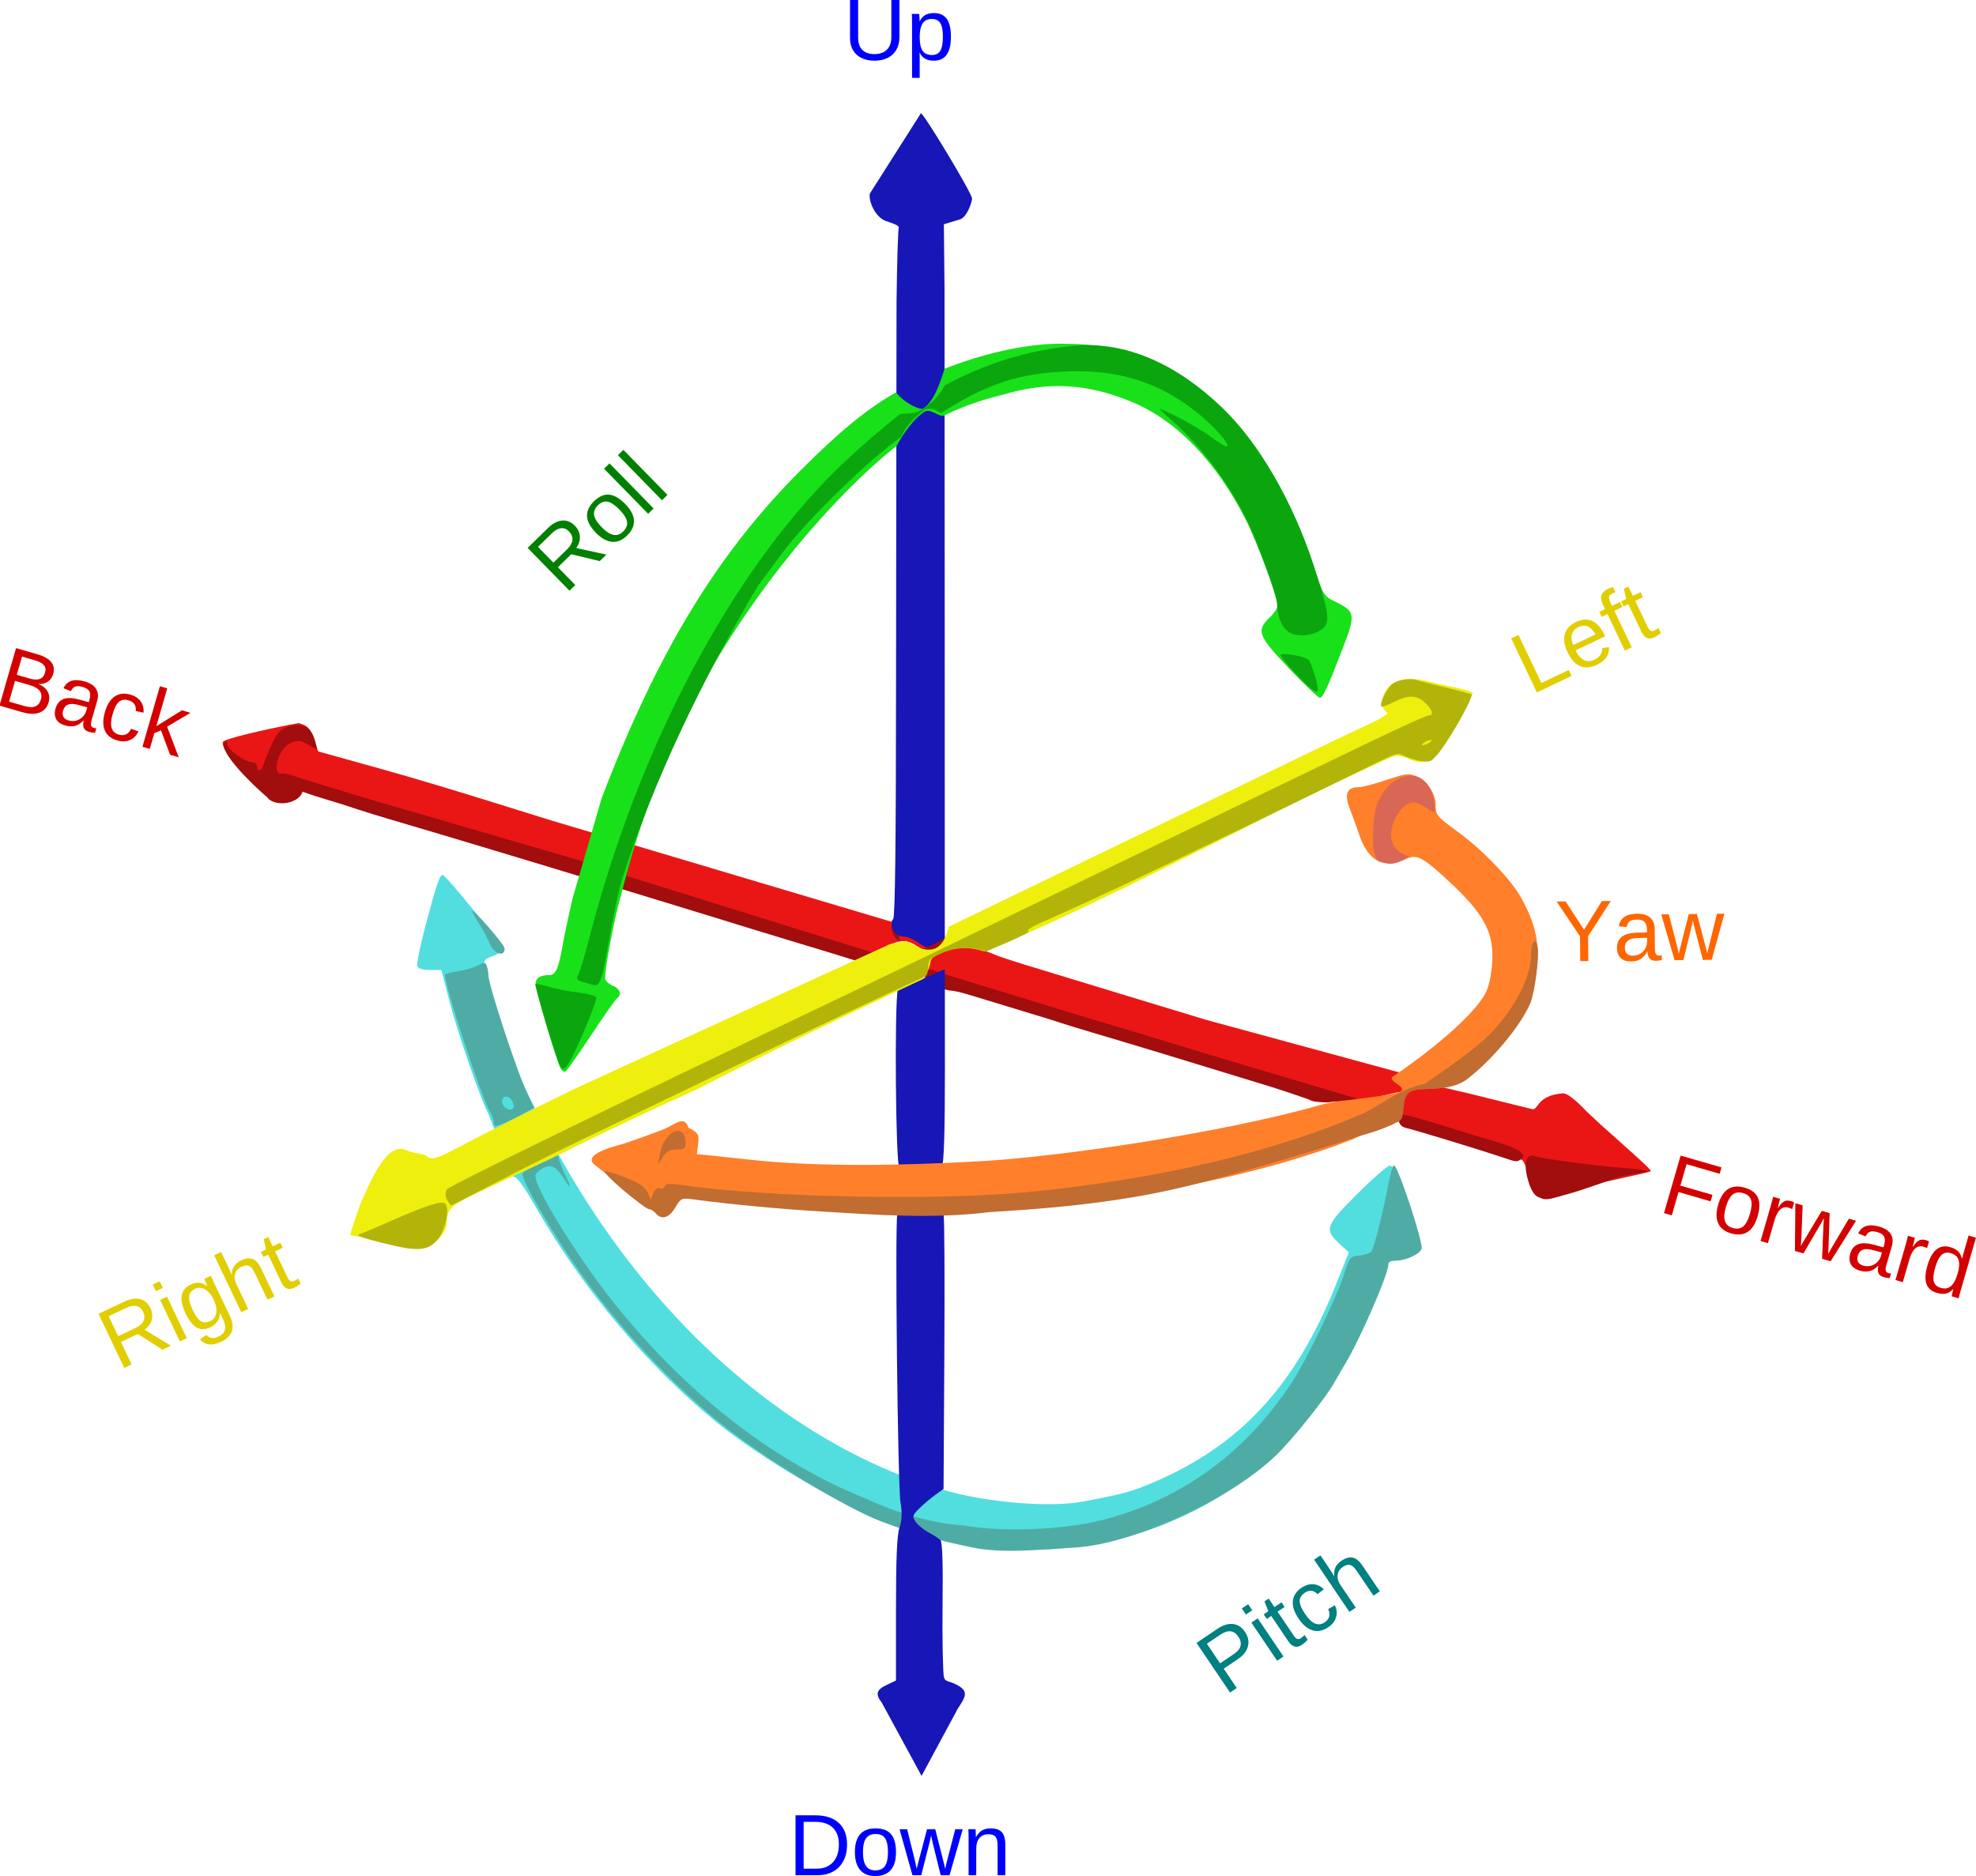 <svg xmlns:dc="http://purl.org/dc/elements/1.1/" xmlns:cc="http://creativecommons.org/ns#" xmlns:rdf="http://www.w3.org/1999/02/22-rdf-syntax-ns#" xmlns:svg="http://www.w3.org/2000/svg" xmlns="http://www.w3.org/2000/svg" width="726.834" height="690.212" viewBox="0 0 726.834 690.212" id="svg2"><defs id="defs4"></defs><g transform="translate(-9.561,-154.738)" id="layer2" style="stroke:none;display:inline"><g transform="translate(1329.523,846.528)" id="g4608" style="stroke:none"><g transform="translate(-2143.11,-170.498)" id="g4380" style="stroke:none"><path d="m 1146.481,37.076 c -13.278,-4.063 -43.683,-21.946 -60,-35.291 -25.16,-20.577 -49.113,-49.077 -65.938,-78.455 -4.944,-8.632 -7.242,-11.75 -8.664,-11.75 -3.075,-7.794 -6.15,-15.587 -9.225,-23.381 -2.875,-5.466 -11.229,-29.724 -14.248,-41.369 l -2.916,-11.25 -4.148,0 c -2.683,0 -4.343,-0.507 -4.699,-1.437 -0.303,-0.79 1.038,-7.428 2.98,-14.75 3.947,-14.882 5.267,-18.813 6.318,-18.813 1.186,0 22.04,25.776 22.04,27.242 0,0.746 -1.589,1.931 -3.531,2.633 -3.359,1.215 -3.502,1.456 -2.925,4.951 0.856,5.195 3.042,12.827 7.64,26.674 34.427,88.012 98.549,147.729 163.317,165.413 13.815,3.772 36.421,6.091 49.5,3.575 15.131,-2.911 17.418,-3.545 25.877,-7.177 31.687,-13.606 51.922,-35.631 66.719,-72.618 l 4.723,-11.808 -3.116,-2.846 c -6.08,-5.553 -5.674,-6.79 6.09,-18.54 5.781,-5.774 11.193,-10.498 12.026,-10.498 1.663,0 2.944,3.016 8.066,18.994 1.85,5.772 3.141,11.076 2.868,11.787 -0.729,1.9 -5.719,4.219 -9.079,4.219 -2.455,0 -3.022,0.486 -3.53,3.026 -1.175,5.875 -10.831,27.845 -16.248,36.97 -11.63,19.588 -23.906,32.968 -40.396,44.028 -28.232,18.936 -63.757,26.354 -96,20.046 -11.167,-3.191 -22.333,-6.383 -33.5,-9.574 z" id="path3927-5" style="fill:#52dedf;stroke:none;display:inline"></path><path d="m 1147.293,38.467 c -13.294,-5.046 -43.683,-23.461 -60,-36.806 -18.012,-14.731 -36.571,-34.754 -50.707,-54.705 -10.273,-14.5 -22.199,-35.034 -21.244,-36.579 0.381,-0.616 3.449,-2.424 6.818,-4.017 l 6.125,-2.897 0.603,2.253 c 0.331,1.239 1.346,3.69 2.254,5.447 2.225,4.302 2.095,5.53 -0.19,1.793 -2.979,-4.873 -4.812,-5.979 -7.716,-4.656 -1.374,0.626 -2.756,1.809 -3.071,2.629 -1.335,3.478 16.218,31.788 30.614,49.376 26.717,32.641 57.561,56.337 90.74,69.713 12.092,5.585 24.183,9.101 36.275,9.926 13.771,2.535 36.589,1.643 50.755,-1.984 29.128,-7.458 52.878,-24.749 69.993,-50.958 5.026,-7.697 15.929,-30.21 18.667,-38.547 2.395,-7.29 2.561,-7.508 5.948,-7.806 1.916,-0.168 3.903,-0.843 4.414,-1.5 0.999,-1.283 4.202,-13.966 6.3,-24.944 0.71,-3.712 1.62,-6.75 2.024,-6.75 1.465,0 10.941,28.728 10.153,30.781 -0.74,1.928 -5.737,4.219 -9.204,4.219 -2.149,0 -3.05,0.48 -3.05,1.626 0,3.517 -10.404,27.434 -15.823,36.374 -1.167,1.925 -2.859,4.85 -3.761,6.5 -3.159,5.78 -15.565,21.326 -21.712,27.207 -18.003,17.227 -53.385,32.528 -73.204,33.842 -14.932,0.99 -27.825,2.243 -38.5,0.037 -10.675,-2.206 -20.206,-4.527 -33.5,-9.574 z m -142.5,-146.814 c 0,-0.964 -0.598,-2.64 -1.33,-3.725 -2.756,-4.089 -16.622,-46.179 -16.664,-50.587 -0.003,-0.338 2.027,-0.893 4.511,-1.233 2.484,-0.341 5.816,-1.291 7.403,-2.111 2.58,-1.334 2.949,-1.327 3.483,0.065 0.329,0.856 0.598,2.369 0.598,3.361 0,3.708 11.01,37.05 14.579,44.151 l 2.321,4.618 -4.721,2.569 c -2.596,1.413 -5.949,3.036 -7.45,3.607 -2.329,0.886 -2.73,0.781 -2.73,-0.715 z m 6.816,-7.703 c -1.068,-2.345 -3.816,-2.408 -3.816,-0.088 0,1.799 2.071,3.503 3.562,2.931 1.006,-0.386 1.066,-1.06 0.254,-2.843 z m -8.176,-57.815 c -0.763,-1.826 -2.569,-5.192 -4.013,-7.48 -1.444,-2.288 -2.626,-4.406 -2.626,-4.707 0,-1.476 11.935,12.247 11.965,13.757 0.064,3.196 -3.811,2.054 -5.325,-1.57 z" id="path3919-2" style="fill:#4faca5;stroke:none;display:inline"></path></g><g transform="translate(-3017.322,-1943.036)" id="g4341" style="stroke:none"><path d="m 2263.228,1689.461 c -1.554,-0.625 -2.692,-2.555 -3.842,-6.508 -1.141,-3.926 -2.044,-5.462 -2.994,-5.097 -0.748,0.287 -3.97,-0.321 -7.158,-1.352 -10.21,-3.3 -31.706,-9.796 -34.547,-10.441 -2.735,-0.621 -2.75,-0.671 -2.75,-9.105 0,-7.569 0.198,-8.481 1.84,-8.481 3.13,0 18.241,3.779 24.211,5.149 l 22.959,5.684 c 2.33,0.5 1.474,-5.057 11.42,-5.833 1.272,0 4.181,2.126 7.182,5.25 6.308,6.566 25.727,22.744 25.034,23.437 -0.55,0.55 -37.593,8.358 -38.572,8.249 -0.316,-0.035 -1.567,-0.463 -2.782,-0.952 z m -226.023,-77.774 c 0.631,-1.213 0.707,-2.736 0.716,-5.392 0.013,-3.983 -0.395,-4.97 -2.735,-6.608 -5.006,-3.506 -7.303,-2.632 -15.712,1.608 -8.044,4.056 -2.284,1.135 -7.534,3.315 l -14.004,-4.513 c -4.639,-1.495 -14.575,-4.376 -22,-6.665 -7.425,-2.289 -17.775,-5.434 -23,-6.988 l -111,-33.619 c -4.583,-1.642 -10.975,-3.311 -14,-4.339 -3.025,-1.028 -7.949,-2.578 -10.942,-3.442 -5.355,-1.547 -8.286,-2.537 -8.286,-2.537 -1.885,5.519 -12.601,4.522 -12.893,1.97 -3.26,-4.801 -17.967,-16.783 -16.425,-20.36 1.195,-1.195 14.708,-4.381 27.869,-6.877 2.233,0.895 4.172,0.854 5.656,6.495 l 1.5,3.969 22.52,6.276 c 26.683,7.436 59.061,17.957 65.752,19.881 l 142.235,42.367 c 0.01,0.688 0.826,1.25 1.819,1.25 1.821,0 12.989,3.385 16.694,5.061 1.1,0.497 5.6,2.011 10,3.365 10.849,3.336 30.67,9.376 38,11.579 3.3,0.992 16.575,5.021 29.5,8.954 l 71.007,19.332 c -1.213,0.266 4.124,7.09 1.216,7.106 -1.65,0.01 -8.877,2.111 -12.636,2.583 -6.374,0.801 -19.03,2.096 -21.259,0.557 -1.005,-0.694 -7.227,-2.922 -13.827,-4.951 -33.965,-10.443 -50.588,-15.493 -66,-20.049 -4.95,-1.463 -10.125,-3.049 -11.5,-3.524 -2.139,-0.739 -11.057,-3.473 -34.365,-10.537 z" id="path3913-3" style="fill:#ea1615;stroke:none;display:inline"></path><path d="m 2263.189,1691.663 c -1.498,-0.603 -2.687,-2.54 -3.743,-6.093 -1.791,-6.031 -0.865,-10.353 2.764,-8.934 2.687,1.05 26.641,4.065 32.424,4.295 2.337,0.093 8.893,0.868 8.893,1.285 0,0.418 -7.005,1.074 -9.893,1.895 -2.888,0.821 -13.238,4.634 -18.112,6.028 -9.841,2.815 -9.295,2.748 -12.334,1.524 z m -14.304,-14.988 c -8.058,-2.697 -31.058,-9.691 -34.25,-10.415 -2.663,-0.604 -3.89,-3.763 -1.932,-4.973 0.45,-0.278 6.637,1.324 13.75,3.559 7.113,2.236 16.478,5.098 20.812,6.362 8.72,2.542 12.175,4.872 9.62,6.487 -1.824,1.154 -1.311,1.219 -8,-1.02 z m -67.532,-20.218 c -5.169,-1.449 -9.368,-3.171 -15.968,-5.2 -33.965,-10.443 -50.588,-15.493 -66,-20.049 -4.95,-1.463 -10.125,-3.049 -11.5,-3.524 -2.139,-0.739 -11.057,-3.473 -34.365,-10.537 -2.676,-0.811 -5.664,-1.474 -6.641,-1.474 -0.977,0 -3.56,-0.799 -5.74,-1.775 -3.517,-1.574 -3.867,-2.038 -3.103,-4.104 0.636,-1.72 1.318,-2.136 2.605,-1.589 1.654,0.703 5.263,1.838 20.244,6.365 3.575,1.081 14.825,4.527 25,7.659 10.175,3.132 19.85,6.051 21.5,6.487 1.65,0.436 8.85,2.609 16,4.829 7.15,2.22 24.7,7.515 39,11.768 14.3,4.252 34.555,10.18 34.825,10.394 0.622,0.492 -7.853,0.137 -10.721,0.985 -1.198,0.354 -2.746,-0.048 -5.136,-0.235 z m -169.519,-51.93 -13.95,-4.233 c -4.663,-1.415 -14.575,-4.376 -22,-6.665 -18.054,-5.539 -33.73,-10.419 -49.729,-15.297 l 1.511,-4.88 90.46,28.188 z m 25.05,-3.732 c 0,-0.483 1.361,-1.442 3.024,-2.131 1.663,-0.689 3.449,-1.981 3.97,-2.871 0.82,-1.403 0.949,-1.353 0.97,0.381 0.014,1.202 -1.202,2.698 -3.051,3.75 -3.399,1.934 -4.913,2.203 -4.913,0.871 z m -9.615,-3.887 c -1.502,-0.99 -2.669,-4.941 -1.646,-5.573 0.451,-0.279 1.302,1.033 1.891,2.916 0.589,1.883 1.026,3.416 0.971,3.408 -0.055,-0.01 -0.603,-0.346 -1.216,-0.75 z m -116.606,-23.268 c -4.638,-1.564 -56.282,-16.994 -68.779,-20.621 -4.675,-1.357 -10.975,-3.309 -14,-4.337 -3.025,-1.028 -7.949,-2.578 -10.942,-3.442 -5.355,-1.547 -8.554,-2.894 -8.554,-2.894 -0.777,4.665 -9.75,6.006 -12.625,2.328 -5.295,-4.498 -17.823,-16.559 -15.975,-20.305 0.793,-0.793 1.095,-0.637 1.095,0.569 0,1.917 6.605,6.736 9.232,6.736 0.972,0 1.768,0.675 1.768,1.5 0,2.315 1.791,1.773 2.48,-0.75 0.338,-1.238 1.766,-4.764 3.174,-7.838 1.987,-4.337 3.531,-5.216 6.027,-6.119 6.291,-1.623 8.586,1.067 9.864,5.966 0.99,3.797 0.692,2.504 -4.581,-0.221 -1.95,-1.008 -6.135,-0.039 -8.513,4.558 -1.823,3.524 -1.547,7.544 0.486,7.099 0.764,-0.167 2.553,0.126 3.976,0.653 1.423,0.526 5.738,1.885 9.588,3.019 3.85,1.134 13.489,4.186 21.5,6.519 l 76.027,22.135 c 9.681,-20.152 2.889,6.811 -1.248,5.446 z" id="path3905-9" style="fill:#a20d0e;stroke:none;display:inline"></path></g><path d="m -995.596,-65.322 c -2.408,-3.183 -2.082,-4.714 1.7,-6.518 l 3.5,-1.669 0,-26.189 c 0,-18.693 0.369,-27.298 1.288,-30.065 0.932,-2.805 1.034,-5.395 0.367,-9.376 -1.004,-5.992 -2.065,-102.085 -1.168,-105.75 0.514,-2.099 1.086,-2.25 8.513,-2.25 7.424,0 8,0.152 8.522,2.25 0.308,1.238 0.429,24.449 0.269,51.581 l -0.291,49.331 -3,2.145 c -1.65,1.18 -4.284,3.405 -5.854,4.946 -2.603,2.555 -2.729,2.99 -1.433,4.942 0.781,1.177 2.925,2.947 4.764,3.933 1.839,0.986 3.817,2.266 4.395,2.845 0.691,0.691 0.954,8.699 0.767,23.326 -0.157,12.25 0.115,25.566 0.495,27.081 0.462,1.839 1.892,1.359 4.484,2.681 4.732,2.414 3.655,4.379 0.63,8.898 l -13.331,24.766 z m 6.4,-197.016 c -1.304,-1.304 -1.784,-59.097 -0.552,-65.253 l 17.329,-7.612 0.023,36.865 c 0,22.622 -0.319,35.119 -1.2,36 -0.691,0.691 -4,1.2 -7.8,1.2 -3.8,0 -7.109,-0.509 -7.8,-1.2 z m -0.995,-318.181 c 0.178,-14.365 0.543,-26.738 0.81,-27.494 0.303,-0.86 -2.638,-1.751 -4.515,-2.38 -4.39,-1.471 -6.698,-7.818 -6.099,-10.201 l 18.771,-29.537 c 1.028,-0.01 18.828,29.471 18.828,31.399 0,1.022 -1.66,6.435 -4.191,7.569 l -6.191,1.876 0.249,24.825 0.068,140.081 0.017,97.815 -3.405,1.833 c -3.345,1.802 -3.456,1.797 -6.38,-0.285 -1.637,-1.165 -3.806,-2.126 -4.821,-2.134 -1.015,-0.008 -2.348,-0.346 -2.961,-0.75 -1.655,-1.09 -2.623,-4.969 -1.425,-5.71 0.708,-0.437 1.048,-27.924 1.065,-85.834 z" id="path3909-1" style="fill:#1617b6;stroke:none;display:inline"></path><g transform="translate(-1049.527,-1799.691)" id="g4384" style="stroke:none"><path d="m -11.102,1507.154 c -2.475,1.286 -8.55,4.127 -13.5,6.314 -4.95,2.187 -20.174,9.424 -33.831,16.082 -11.603,5.984 -25.611,12.083 -36.038,17.044 -10.477,4.991 -11.579,6.079 -11.617,11.468 -0.021,2.973 -4.627,8.285 -7.719,8.902 -1.537,0.307 -6.62,-0.332 -11.295,-1.42 -4.675,-1.088 -9.513,-2.191 -10.75,-2.451 -1.505,-0.317 -4.238,-0.083 -5.767,-0.976 0.775,-2.498 2.828,-9.224 4.655,-13.379 5.546,-12.607 10.215,-19.907 15.783,-17.79 3.737,1.914 6.917,0.863 8.115,2.784 1.238,0.3 1.982,0.947 6.893,-1.484 17.442,-9.062 28.64,-14.797 47.571,-23.983 l 115.501,-52.98 5.947,-1.213 5.889,2.908 c 4.049,0.93 7.757,0.268 9.807,-8.133 l 142.356,-68.789 c 9.268,-4.441 17.034,-7.62 19.062,-9.699 -1.989,-2.335 -2.494,-2.68 -2.178,-4.364 1.382,-7.366 7.534,-9.842 17,-7.409 1.989,0.511 6.316,1.484 9.616,2.161 3.3,0.677 6.407,1.588 6.904,2.024 -1.771,5.67 -10.088,18.188 -14.249,23.17 -1.39,1.664 -4.16,3.629 -9.312,1.134 -1.682,-0.87 -4.073,-1.327 -5.312,-1.016 -1.24,0.311 -16.829,7.578 -34.642,16.148 -46.379,23.305 -84.06,42.643 -115.989,55.748 -11.236,-3.456 -19.857,0.423 -20.047,4.34 -0.053,1.088 -1.972,5.468 -2.958,5.929 -26.95,12.619 -53.436,25.293 -79.895,38.929 z" id="path3921-1" style="fill:#eeef0d;fill-opacity:1;stroke:none;display:inline"></path><path d="m -126.655,1565.943 c -4.675,-1.103 -9.4,-2.366 -10.5,-2.807 -2,-0.801 -2,-0.801 0,-1.54 1.1,-0.406 5.825,-2.424 10.5,-4.484 13.134,-5.787 18.789,-7.6 19.982,-6.407 1.783,1.783 0.012,10.016 -2.859,13.29 -3.473,3.96 -6.928,4.353 -17.122,1.948 z m 20.309,-17.455 c -0.345,-0.9 -0.219,-2.26 0.281,-3.023 0.729,-1.112 53.407,-26.928 113.909,-55.822 26.611,-12.677 46.484,-22.216 63.704,-30.525 26.111,-12.599 46.127,-22.372 74.296,-35.974 24.2,-11.687 49.4,-23.848 56,-27.024 6.6,-3.176 20.957,-10.099 31.903,-15.385 10.947,-5.286 20.509,-9.61 21.25,-9.61 2.057,0 1.612,-1.826 -1.108,-4.545 -2.998,-2.998 -6.344,-3.108 -11.682,-0.385 -2.231,1.138 -4.265,1.862 -4.519,1.608 -0.927,-0.927 2.543,-7.547 4.505,-8.597 2.097,-1.122 4.845,-1.698 7.667,-1.325 6.218,1.865 14.573,3.487 21.079,5.507 -0.629,3.863 -10.003,19.362 -12.732,22.186 -2.061,2.061 -1.931,2.784 -5.418,2.407 -2.309,-0.249 -5.468,-1.42 -7.174,-2.139 -3.482,-1.467 0.72,-1.97 -62.272,28.295 -16.225,7.795 -32.425,15.541 -36,17.212 -3.575,1.671 -10.325,4.836 -15,7.033 -4.675,2.197 -13.9,6.369 -20.5,9.272 -11.424,5.505 7.4,-1.047 -19.548,10.296 -10.805,-3.678 -18.536,1.821 -19.973,2.478 -2.258,1.031 -0.475,5.849 -2.747,6.886 -8.733,3.987 -17.681,8.089 -27.732,12.839 -21.94,10.369 -54.231,25.83 -98.924,47.364 -25.808,12.435 -46.863,23.859 -47.335,23.859 -0.472,0 -1.586,-1.986 -1.931,-2.886 z m 361.691,-167.364 c 0.825,-0.533 1.05,-0.969 0.5,-0.969 -0.55,0 -1.675,0.436 -2.5,0.969 -0.825,0.533 -1.05,0.969 -0.5,0.969 0.55,0 1.675,-0.436 2.5,-0.969 z" id="path3915-2" style="fill:#b3b40a;stroke:none;display:inline"></path></g><g transform="translate(-2997.525,-1895.582)" id="g4567" style="stroke:none"><path d="m 2189.133,1600.354 c 7.734,-4.935 30.101,-21.414 35.078,-31.659 1.082,-2.227 2.009,-6.806 2.246,-11.094 0.579,-10.473 -2.86,-17.179 -14.424,-28.125 -10.914,-10.331 -13.338,-11.672 -17.347,-9.599 -1.623,0.839 -4.592,1.526 -6.599,1.526 -4.6,0 -8.283,-3.681 -10.592,-10.59 -0.903,-2.701 -2.458,-7.002 -3.456,-9.559 -2.081,-5.332 -1.039,-7.851 3.247,-7.851 1.322,0 5.95,-1.197 10.284,-2.66 7.077,-2.389 8.207,-2.524 11.092,-1.33 3.81,1.578 6.96,6.308 6.987,10.49 0.025,3.89 0.214,4.116 8.633,10.291 8.749,6.418 19.055,17.187 22.714,23.734 5.024,8.989 6.762,16.039 6.027,24.454 -0.361,4.136 -1.493,9.79 -2.515,12.562 -3.202,8.689 -14.196,22.171 -24.62,30.195 -7.53,4.96 -15.499,2.005 -19.937,4.419 -4.304,2.34 -4.287,7.941 -5.584,11.636 -3.968,1.734 -10.18,3.095 -15.152,5.734 -32.374,12.635 -76.322,21.696 -119.031,24.543 -8.825,0.588 -20.096,1.376 -25.046,1.75 l -9,0.681 c -6.565,0.015 -13.131,0.03 -19.696,0.045 -0.717,-0.239 -10.079,-0.927 -20.804,-1.53 -17.717,-0.995 -40.386,-3.112 -48.789,-4.555 -2.85,-0.49 -3.708,-0.091 -6.434,2.988 -1.73,1.954 -3.746,3.553 -4.481,3.553 -1.919,0 -8.731,-4.462 -16.663,-10.914 -3.776,-3.072 -7.714,-6.203 -8.75,-6.958 -5.806,-4.301 9.323,-7.554 10.866,-8.086 7.013,-2.398 13.959,-4.96 15.437,-5.694 3.637,-1.806 6.564,-4.438 7.967,-0.081 4.796,2.366 3.847,3.076 3.097,9.742 0.688,0.01 9.35,0.912 19.25,2.017 25.218,2.813 56.866,2.169 85.062,0.591 28.196,-1.577 88.294,-10.153 125.479,-20.832 5.534,-1.589 24.16,-2.919 28.498,-4.585 4.228,-1.624 -4.944,-4.135 -2.19,-5.802 z" id="path3923-6" style="fill:#ff7f2a;stroke:none;display:inline"></path><path d="m 1920.194,1628.669 c 1.471,-8.818 9.49,-12.388 9.545,-4.25 0.013,1.877 -0.526,2.25 -3.253,2.25 -2.462,0 -3.714,0.679 -5.072,2.75 l -1.804,2.75 z m 61.561,20.974 c -16.681,-0.981 -34.6,-2.644 -48.588,-4.51 -5.046,-0.673 -5.106,-0.649 -7.216,2.929 -2.267,3.842 -5.074,4.664 -7.196,2.107 -0.685,-0.825 -1.784,-1.5 -2.443,-1.5 -0.659,0 -4.928,-3.15 -9.486,-7 -4.558,-3.85 -7.568,-7 -6.689,-7 0.879,0 4.466,1.148 7.971,2.551 4.592,1.838 6.723,3.306 7.625,5.25 l 1.252,2.699 0.892,-2.354 c 0.546,-1.441 1.439,-2.144 2.303,-1.813 0.776,0.298 1.635,-0.043 1.909,-0.758 0.377,-0.982 1.801,-1.107 5.833,-0.512 31.367,4.63 94.685,5.906 128.334,2.586 47.674,-4.704 89.61,-14.553 122.499,-28.771 3.312,-1.431 10.766,-6.438 14.374,-8.097 3.295,-1.515 6.577,-2.625 8.545,-2.925 l 7.675,-5.332 c 4.683,-3.253 11.05,-8.086 14.073,-10.849 9.998,-9.138 17.334,-22.322 17.334,-31.152 0,-4.717 1.423,-6.835 2.311,-3.439 0.841,3.215 -0.867,17.009 -2.62,21.156 -3.575,8.461 -14.652,21.626 -23.921,28.429 -6.949,4.53 -16.945,2.107 -20.169,4.107 -3.906,2.424 -1.331,9.476 -4.279,10.925 -6.923,3.402 -9.235,3.815 -16.323,5.936 -12.392,4.243 -41.021,12.64 -57.756,16.939 -21.487,5.52 -44.237,8.643 -76.244,10.468 -20.748,2.63 -41.831,1.008 -60,-0.07 z" id="path4520" style="fill:#c16c31;fill-opacity:1;stroke:none;display:inline"></path></g><g transform="translate(-2050.437,-355.931)" id="g4376" style="stroke:none"><path d="m 936.629,57.14 c -1.53,-2.917 -9.168,-28.729 -9.168,-30.982 0,-2.159 1.761,-3.296 5.103,-3.296 2.328,0 3.373,-2.356 4.88,-11 0.623,-3.575 2.275,-11.352 3.67,-17.282 3.55,-12.239 7.1,-24.479 10.649,-36.718 20.471,-53.624 42.407,-89.802 73.122,-120.598 14.311,-14.348 25.007,-23.113 35.163,-28.741 3.594,4.402 8.95,6.433 9.886,5.963 4.299,-2.519 6.672,-10.676 8.001,-14.678 13.101,-5.206 28.76,-9.108 42.162,-9.225 12.695,-0.018 22.358,1.272 33.864,6.445 10.865,4.885 16.659,8.897 26.343,18.246 13.19,12.732 25.788,34.196 33.146,56.472 3.829,11.592 3.847,11.621 8.391,13.87 7.116,3.522 7.297,4.605 2.747,16.484 -5.613,14.655 -7.49,18.738 -8.627,18.767 -0.55,0.014 -5.612,-4.814 -11.25,-10.728 -11.509,-12.074 -12.248,-13.988 -7.25,-18.777 1.65,-1.581 2.999,-3.578 2.998,-4.437 0,-2.783 -7.623,-23.369 -11.499,-31.072 -10.968,-21.796 -25.68,-37.056 -42.351,-43.931 -16.409,-6.766 -30.751,-7.508 -47.647,-2.465 -8.092,1.979 -14.941,4.491 -21.104,7.515 -1.969,0.966 -4.98,-2.808 -7.344,-1.318 -5.484,3.455 -10.253,12.55 -10.253,12.55 -22.999,18.181 -52.522,52.757 -72.747,90.157 -12.783,26.254 -20.565,43.223 -28.705,75.548 -2.394,7.928 -6.297,28.92 -5.678,30.535 0.331,0.864 1.666,1.974 2.966,2.469 2.389,0.908 3.164,3.336 1.411,4.419 -0.524,0.324 -4.792,6.394 -9.483,13.49 -4.691,7.095 -8.965,13.169 -9.497,13.498 -0.532,0.329 -1.386,-0.203 -1.899,-1.181 z" id="path3911-2" style="fill:#18e119;stroke:none;display:inline"></path><path d="m 936.425,56.096 c -1.394,-2.655 -9.459,-29.456 -9.002,-29.913 0.209,-0.209 2.492,0.256 5.073,1.033 2.582,0.777 7.436,1.723 10.788,2.102 3.352,0.379 6.28,1.19 6.506,1.801 0.519,1.401 -8.954,23.413 -10.924,25.383 -1.282,1.282 -1.582,1.232 -2.442,-0.405 z m 9.017,-30.49 c -2.833,-0.818 -3.13,-1.2 -2.23,-2.881 0.57,-1.066 2.35,-7.013 3.954,-13.217 18.181,-70.288 51.672,-133.793 91.043,-172.634 4.757,-4.693 15.325,-14.137 23.386,-20.409 5.247,-0.603 4.809,0.568 9.826,-2.923 1.385,-0.818 5.307,-4.64 6.462,-7.551 14.925,-8.104 31.104,-13.174 48.326,-14.702 18.251,-1.446 36.654,6.369 53.868,22.875 13.446,12.893 25.959,34.492 33.641,58.065 5.487,16.84 6.079,20.659 3.553,22.944 -2.877,2.604 -8.264,3.511 -11.862,1.998 -3.04,-1.278 -5.176,-5.776 -5.197,-10.942 -0.013,-3.155 -7.354,-23.261 -11.505,-31.509 -4.481,-8.905 -10.172,-17.506 -16.433,-24.836 -4.368,-5.114 -6.936,-7.687 -13.565,-13.591 -2.758,-2.456 -2.394,-2.372 4.5,1.037 4.125,2.04 9.897,5.48 12.826,7.644 2.93,2.164 5.561,3.7 5.848,3.414 0.956,-0.956 -5.101,-7.73 -11.313,-12.653 -13.008,-10.309 -26.767,-15.006 -43.956,-15.006 -5.651,0 -13.342,0.646 -17.09,1.435 -13.534,2.295 -24.069,8.323 -32.894,13.96 -3.345,-1.813 -2.944,-1.653 -5.798,-1.466 -1.44,1.136 -6.674,4.919 -8.79,10.142 -11.559,8.162 -34.967,30.642 -44.307,43.429 -3.214,4.4 -7.038,9.575 -8.499,11.5 -20.67,34.775 -38.652,72.314 -49.842,107.654 -1.321,4.028 -3.319,13.406 -5.738,27.346 -1.609,9.272 -2.688,12.158 -4.448,11.895 -0.275,-0.041 -1.97,-0.499 -3.768,-1.018 z m 261.802,-113.419 c -3.455,-3.598 -6.022,-6.803 -5.705,-7.12 0.942,-0.942 9.429,0.658 10.413,1.962 0.974,1.29 3.257,8.697 3.257,10.567 0,2.241 -1.783,1.03 -7.966,-5.409 z" id="path3907-8" style="fill:#0ba60e;stroke:none;display:inline"></path></g><path d="m -792.143,-392.943 c -0.473,-21.271 -20.102,-14.392 -22.141,0.635 -2.214,16.313 1.665,17.527 1.665,17.527 1.639,-0.431 3.831,3.039 10.889,-1.956 -11.413,-3.358 -5.536,-16.499 -0.381,-19.335 3.474,-1.911 6.471,2.091 9.968,3.128 z" id="path4582" style="color:#000000;fill:#d86756;fill-opacity:1;fill-rule:nonzero;stroke:none;stroke-width:1;marker:none;visibility:visible;display:inline;overflow:visible;enable-background:accumulate"></path></g></g><g transform="translate(-9.561,-154.738)" id="layer3" style="display:inline"><g transform="matrix(0.715,-0.699,0.699,0.715,-108.249,132.99)" id="text3954" style="font-size:32px;font-style:normal;font-variant:normal;font-weight:normal;font-stretch:normal;text-align:start;line-height:125%;letter-spacing:0px;word-spacing:0px;writing-mode:lr-tb;text-anchor:start;fill:#008000;fill-opacity:1;stroke:none;font-family:Liberation Sans;-inkscape-font-specification:Liberation Sans"><path d="m 82.47,399.77 -5.719,-9.141 -6.859,0 0,9.141 -2.984,0 0,-22.016 10.359,0 c 2.479,2e-5 4.393,0.555 5.742,1.664 1.349,1.109 2.023,2.654 2.023,4.633 -2.1e-5,1.635 -0.477,3.01 -1.43,4.125 -0.953,1.115 -2.268,1.818 -3.945,2.109 l 6.25,9.484 z m -0.438,-15.688 c -1.8e-5,-1.281 -0.435,-2.258 -1.305,-2.93 -0.87,-0.672 -2.122,-1.008 -3.758,-1.008 l -7.078,0 0,8.125 7.203,0 c 1.573,1e-5 2.789,-0.367 3.648,-1.102 0.859,-0.734 1.289,-1.763 1.289,-3.086 z" id="path4653"></path><path d="m 103.86,391.301 c -1e-5,2.958 -0.651,5.161 -1.953,6.609 -1.302,1.448 -3.193,2.172 -5.672,2.172 -2.469,0 -4.333,-0.753 -5.594,-2.258 -1.26,-1.505 -1.891,-3.68 -1.891,-6.523 -2e-6,-5.833 2.526,-8.75 7.578,-8.75 2.583,2e-5 4.484,0.711 5.703,2.133 1.219,1.422 1.828,3.628 1.828,6.617 z m -2.953,0 c -1e-5,-2.333 -0.346,-4.029 -1.039,-5.086 -0.693,-1.057 -1.857,-1.586 -3.492,-1.586 -1.646,1e-5 -2.836,0.539 -3.57,1.617 -0.734,1.078 -1.102,2.763 -1.102,5.055 -5e-6,2.229 0.362,3.904 1.086,5.023 0.724,1.12 1.862,1.68 3.414,1.68 1.687,0 2.893,-0.542 3.617,-1.625 0.724,-1.083 1.086,-2.776 1.086,-5.078 z" id="path4655"></path><path d="m 107.376,399.77 0,-23.188 2.812,0 0,23.188 z" id="path4657"></path><path d="m 114.501,399.77 0,-23.188 2.812,0 0,23.188 z" id="path4659"></path></g><g transform="matrix(1,-0.01,0.01,1,0,0)" id="text3962" style="font-size:32px;font-style:normal;font-variant:normal;font-weight:normal;font-stretch:normal;text-align:start;line-height:125%;letter-spacing:0px;word-spacing:0px;writing-mode:lr-tb;text-anchor:start;fill:#ff6600;fill-opacity:1;stroke:none;font-family:Liberation Sans;-inkscape-font-specification:Liberation Sans"><path d="m 588.651,505.077 0,9.125 -2.969,0 0,-9.125 -8.469,-12.891 3.281,0 6.703,10.484 6.672,-10.484 3.281,0 z" id="path4662"></path><path d="m 604.354,514.514 c -1.698,0 -2.974,-0.448 -3.828,-1.344 -0.854,-0.896 -1.281,-2.125 -1.281,-3.688 0,-1.75 0.576,-3.094 1.727,-4.031 1.151,-0.937 3.008,-1.437 5.57,-1.5 l 3.797,-0.062 0,-0.922 c -1e-5,-1.375 -0.292,-2.359 -0.875,-2.953 -0.583,-0.594 -1.5,-0.891 -2.75,-0.891 -1.26,1e-5 -2.177,0.214 -2.75,0.641 -0.573,0.427 -0.917,1.109 -1.031,2.047 l -2.938,-0.266 c 0.479,-3.042 2.74,-4.562 6.781,-4.562 2.125,2e-5 3.724,0.487 4.797,1.461 1.073,0.974 1.609,2.383 1.609,4.227 l 0,7.281 c -1e-5,0.833 0.109,1.461 0.328,1.883 0.219,0.422 0.635,0.633 1.25,0.633 0.271,0 0.578,-0.036 0.922,-0.109 l 0,1.75 c -0.708,0.167 -1.432,0.25 -2.172,0.25 -1.042,0 -1.8,-0.273 -2.273,-0.82 -0.474,-0.547 -0.742,-1.404 -0.805,-2.57 l -0.094,0 c -0.719,1.292 -1.555,2.206 -2.508,2.742 -0.953,0.536 -2.112,0.805 -3.477,0.805 z m 0.641,-2.109 c 1.031,0 1.948,-0.234 2.75,-0.703 0.802,-0.469 1.435,-1.112 1.898,-1.93 0.464,-0.818 0.695,-1.659 0.695,-2.523 l 0,-1.391 -3.078,0.062 c -1.323,0.021 -2.326,0.156 -3.008,0.406 -0.682,0.25 -1.206,0.635 -1.57,1.156 -0.365,0.521 -0.547,1.203 -0.547,2.047 -1e-5,0.917 0.247,1.625 0.742,2.125 0.495,0.5 1.201,0.75 2.117,0.75 z" id="path4664"></path><path d="m 634.041,514.202 -3.266,0 -2.953,-11.953 -0.562,-2.641 c -0.094,0.469 -0.24,1.143 -0.438,2.023 -0.198,0.88 -1.26,5.07 -3.188,12.57 l -3.25,0 -4.734,-16.906 2.781,0 2.859,11.484 c 0.073,0.25 0.297,1.281 0.672,3.094 l 0.266,-1.156 3.531,-13.422 3.016,0 2.953,11.609 0.719,2.969 0.484,-2.172 3.203,-12.406 2.75,0 z" id="path4666"></path></g><g transform="matrix(0.961,0.278,-0.278,0.961,0,0)" id="text3966" style="font-size:32px;font-style:normal;font-variant:normal;font-weight:normal;font-stretch:normal;text-align:start;line-height:125%;letter-spacing:0px;word-spacing:0px;writing-mode:lr-tb;text-anchor:start;fill:#ff0000;fill-opacity:1;stroke:none;font-family:Liberation Sans;-inkscape-font-specification:Liberation Sans"><path d="m 766.846,384.892 0,8.188 12.281,0 0,2.469 -12.281,0 0,8.922 -2.984,0 0,-22.016 15.641,0 0,2.438 z" id="path4669" style="fill:#d40000"></path><path d="m 797.252,396.001 c -2e-5,2.958 -0.651,5.161 -1.953,6.609 -1.302,1.448 -3.193,2.172 -5.672,2.172 -2.469,0 -4.333,-0.753 -5.594,-2.258 -1.26,-1.505 -1.891,-3.68 -1.891,-6.523 0,-5.833 2.526,-8.75 7.578,-8.75 2.583,10e-6 4.484,0.711 5.703,2.133 1.219,1.422 1.828,3.628 1.828,6.617 z m -2.953,0 c -10e-6,-2.333 -0.346,-4.029 -1.039,-5.086 -0.693,-1.057 -1.857,-1.586 -3.492,-1.586 -1.646,2e-5 -2.836,0.539 -3.57,1.617 -0.734,1.078 -1.102,2.763 -1.102,5.055 -1e-5,2.229 0.362,3.904 1.086,5.023 0.724,1.12 1.862,1.68 3.414,1.68 1.687,0 2.893,-0.542 3.617,-1.625 0.724,-1.083 1.086,-2.776 1.086,-5.078 z" id="path4671" style="fill:#d40000"></path><path d="m 800.83,404.47 0,-12.969 c 0,-1.187 -0.031,-2.5 -0.094,-3.938 l 2.656,0 c 0.083,1.917 0.125,3.068 0.125,3.453 l 0.062,0 c 0.448,-1.448 0.964,-2.437 1.547,-2.969 0.583,-0.531 1.406,-0.797 2.469,-0.797 0.375,10e-6 0.755,0.052 1.141,0.156 l 0,2.578 c -0.375,-0.104 -0.875,-0.156 -1.5,-0.156 -1.167,2e-5 -2.057,0.503 -2.672,1.508 -0.615,1.005 -0.922,2.445 -0.922,4.32 l 0,8.812 z" id="path4673" style="fill:#d40000"></path><path d="m 827.643,404.47 -3.266,0 -2.953,-11.953 -0.562,-2.641 c -0.094,0.469 -0.24,1.143 -0.438,2.023 -0.198,0.88 -1.26,5.07 -3.188,12.57 l -3.25,0 -4.734,-16.906 2.781,0 2.859,11.484 c 0.073,0.25 0.297,1.281 0.672,3.094 l 0.266,-1.156 3.531,-13.422 3.016,0 2.953,11.609 0.719,2.969 0.484,-2.172 3.203,-12.406 2.75,0 z" id="path4675" style="fill:#d40000"></path><path d="m 838.893,404.782 c -1.698,0 -2.974,-0.448 -3.828,-1.344 -0.854,-0.896 -1.281,-2.125 -1.281,-3.688 -1e-5,-1.75 0.576,-3.094 1.727,-4.031 1.151,-0.937 3.008,-1.437 5.57,-1.5 l 3.797,-0.062 0,-0.922 c -2e-5,-1.375 -0.292,-2.359 -0.875,-2.953 -0.583,-0.594 -1.5,-0.891 -2.75,-0.891 -1.26,2e-5 -2.177,0.214 -2.75,0.641 -0.573,0.427 -0.917,1.109 -1.031,2.047 l -2.938,-0.266 c 0.479,-3.042 2.74,-4.562 6.781,-4.562 2.125,10e-6 3.724,0.487 4.797,1.461 1.073,0.974 1.609,2.383 1.609,4.227 l 0,7.281 c -2e-5,0.833 0.109,1.461 0.328,1.883 0.219,0.422 0.635,0.633 1.25,0.633 0.271,0 0.578,-0.036 0.922,-0.109 l 0,1.75 c -0.708,0.167 -1.432,0.25 -2.172,0.25 -1.042,0 -1.799,-0.273 -2.273,-0.82 -0.474,-0.547 -0.742,-1.404 -0.805,-2.57 l -0.094,0 c -0.719,1.292 -1.555,2.206 -2.508,2.742 -0.953,0.536 -2.112,0.805 -3.477,0.805 z m 0.641,-2.109 c 1.031,0 1.948,-0.234 2.75,-0.703 0.802,-0.469 1.435,-1.112 1.898,-1.93 0.464,-0.818 0.695,-1.659 0.695,-2.523 l 0,-1.391 -3.078,0.062 c -1.323,0.021 -2.326,0.156 -3.008,0.406 -0.682,0.25 -1.206,0.635 -1.57,1.156 -0.365,0.521 -0.547,1.203 -0.547,2.047 0,0.917 0.247,1.625 0.742,2.125 0.495,0.5 1.201,0.75 2.117,0.75 z" id="path4677" style="fill:#d40000"></path><path d="m 852.455,404.47 0,-12.969 c 0,-1.187 -0.031,-2.5 -0.094,-3.938 l 2.656,0 c 0.083,1.917 0.125,3.068 0.125,3.453 l 0.062,0 c 0.448,-1.448 0.964,-2.437 1.547,-2.969 0.583,-0.531 1.406,-0.797 2.469,-0.797 0.375,10e-6 0.755,0.052 1.141,0.156 l 0,2.578 c -0.375,-0.104 -0.875,-0.156 -1.5,-0.156 -1.167,2e-5 -2.057,0.503 -2.672,1.508 -0.615,1.005 -0.922,2.445 -0.922,4.32 l 0,8.812 z" id="path4679" style="fill:#d40000"></path><path d="m 873.752,401.751 c -0.521,1.083 -1.211,1.859 -2.07,2.328 -0.859,0.469 -1.924,0.703 -3.195,0.703 -2.135,0 -3.706,-0.719 -4.711,-2.156 -1.005,-1.438 -1.508,-3.615 -1.508,-6.531 0,-5.896 2.073,-8.844 6.219,-8.844 1.281,10e-6 2.349,0.234 3.203,0.703 0.854,0.469 1.542,1.214 2.062,2.234 l 0.031,0 -0.031,-1.891 0,-7.016 2.812,0 0,19.703 c -2e-5,1.76 0.031,2.922 0.094,3.484 l -2.688,0 c -0.031,-0.167 -0.065,-0.552 -0.102,-1.156 -0.036,-0.604 -0.055,-1.125 -0.055,-1.562 z m -8.531,-5.75 c -1e-5,2.365 0.312,4.057 0.938,5.078 0.625,1.021 1.641,1.531 3.047,1.531 1.594,0 2.75,-0.552 3.469,-1.656 0.719,-1.104 1.078,-2.818 1.078,-5.141 -2e-5,-2.24 -0.359,-3.88 -1.078,-4.922 -0.719,-1.042 -1.865,-1.562 -3.438,-1.562 -1.417,2e-5 -2.44,0.523 -3.07,1.57 -0.63,1.047 -0.945,2.747 -0.945,5.102 z" id="path4681" style="fill:#d40000"></path></g><g transform="matrix(0.961,0.277,-0.277,0.961,0,0)" id="text3970" style="font-size:32px;font-style:normal;font-variant:normal;font-weight:normal;font-stretch:normal;text-align:start;line-height:125%;letter-spacing:0px;word-spacing:0px;writing-mode:lr-tb;text-anchor:start;fill:#d40000;fill-opacity:1;stroke:none;font-family:Liberation Sans;-inkscape-font-specification:Liberation Sans"><path d="m 140.773,389.286 c -2e-5,1.958 -0.714,3.482 -2.141,4.57 -1.427,1.089 -3.411,1.633 -5.953,1.633 l -8.938,0 0,-22.016 8,0 c 5.167,3e-5 7.75,1.781 7.75,5.344 -2e-5,1.302 -0.365,2.396 -1.094,3.281 -0.729,0.885 -1.76,1.479 -3.094,1.781 1.75,0.208 3.099,0.794 4.047,1.758 0.948,0.964 1.422,2.18 1.422,3.648 z m -4.281,-10.109 c -1e-5,-1.187 -0.406,-2.036 -1.219,-2.547 -0.813,-0.51 -1.99,-0.766 -3.531,-0.766 l -5.016,0 0,6.969 5.016,0 c 1.594,1e-5 2.784,-0.299 3.57,-0.898 0.786,-0.599 1.18,-1.518 1.18,-2.758 z m 1.266,9.875 c -2e-5,-2.594 -1.823,-3.891 -5.469,-3.891 l -5.562,0 0,7.938 5.797,0 c 1.823,10e-6 3.151,-0.339 3.984,-1.016 0.833,-0.677 1.25,-1.688 1.25,-3.031 z" id="path4684"></path><path d="m 148.96,395.801 c -1.698,0 -2.974,-0.448 -3.828,-1.344 -0.854,-0.896 -1.281,-2.125 -1.281,-3.688 0,-1.75 0.576,-3.094 1.727,-4.031 1.151,-0.937 3.008,-1.437 5.57,-1.5 l 3.797,-0.062 0,-0.922 c -1e-5,-1.375 -0.292,-2.359 -0.875,-2.953 -0.583,-0.594 -1.5,-0.891 -2.75,-0.891 -1.26,2e-5 -2.177,0.214 -2.75,0.641 -0.573,0.427 -0.917,1.109 -1.031,2.047 l -2.938,-0.266 c 0.479,-3.042 2.74,-4.562 6.781,-4.562 2.125,2e-5 3.724,0.487 4.797,1.461 1.073,0.974 1.609,2.383 1.609,4.227 l 0,7.281 c -2e-5,0.833 0.109,1.461 0.328,1.883 0.219,0.422 0.635,0.633 1.25,0.633 0.271,10e-6 0.578,-0.036 0.922,-0.109 l 0,1.75 c -0.708,0.167 -1.432,0.25 -2.172,0.25 -1.042,0 -1.799,-0.273 -2.273,-0.82 -0.474,-0.547 -0.742,-1.404 -0.805,-2.57 l -0.094,0 c -0.719,1.292 -1.555,2.206 -2.508,2.742 -0.953,0.536 -2.112,0.805 -3.477,0.805 z m 0.641,-2.109 c 1.031,10e-6 1.948,-0.234 2.75,-0.703 0.802,-0.469 1.435,-1.112 1.898,-1.93 0.464,-0.818 0.695,-1.659 0.695,-2.523 l 0,-1.391 -3.078,0.062 c -1.323,0.021 -2.326,0.156 -3.008,0.406 -0.682,0.25 -1.206,0.635 -1.57,1.156 -0.365,0.521 -0.547,1.203 -0.547,2.047 0,0.917 0.247,1.625 0.742,2.125 0.495,0.5 1.201,0.75 2.117,0.75 z" id="path4686"></path><path d="m 164.601,386.958 c -1e-5,2.25 0.354,3.917 1.062,5 0.708,1.083 1.776,1.625 3.203,1.625 1,0 1.836,-0.271 2.508,-0.812 0.672,-0.542 1.086,-1.375 1.242,-2.5 l 2.844,0.188 c -0.219,1.625 -0.911,2.922 -2.078,3.891 -1.167,0.969 -2.646,1.453 -4.438,1.453 -2.365,0 -4.169,-0.747 -5.414,-2.242 -1.245,-1.495 -1.867,-3.674 -1.867,-6.539 0,-2.844 0.625,-5.013 1.875,-6.508 1.25,-1.495 3.042,-2.242 5.375,-2.242 1.729,2e-5 3.164,0.448 4.305,1.344 1.141,0.896 1.857,2.13 2.148,3.703 l -2.891,0.219 c -0.146,-0.937 -0.516,-1.682 -1.109,-2.234 -0.594,-0.552 -1.438,-0.828 -2.531,-0.828 -1.49,2e-5 -2.568,0.495 -3.234,1.484 -0.667,0.99 -1,2.656 -1,5 z" id="path4688"></path><path d="m 189.054,395.489 -5.719,-7.719 -2.062,1.703 0,6.016 -2.812,0 0,-23.188 2.812,0 0,14.484 7.422,-8.203 3.297,0 -6.859,7.266 7.219,9.641 z" id="path4690"></path></g><g id="text3974" style="font-size:32px;font-style:normal;font-variant:normal;font-weight:normal;font-stretch:normal;text-align:start;line-height:125%;letter-spacing:0px;word-spacing:0px;writing-mode:lr-tb;text-anchor:start;fill:#0000ff;fill-opacity:1;stroke:none;font-family:Liberation Sans;-inkscape-font-specification:Liberation Sans"><path d="m 321.134,833.403 c -2e-5,2.271 -0.443,4.258 -1.328,5.961 -0.885,1.703 -2.141,3.008 -3.766,3.914 -1.625,0.906 -3.5,1.359 -5.625,1.359 l -8.234,0 0,-22.016 7.281,0 c 3.729,2e-5 6.607,0.935 8.633,2.805 2.026,1.87 3.039,4.529 3.039,7.977 z m -3,0 c -2e-5,-2.729 -0.747,-4.81 -2.242,-6.242 -1.495,-1.432 -3.659,-2.148 -6.492,-2.148 l -4.234,0 0,17.234 4.906,0 c 1.615,0 3.034,-0.354 4.258,-1.062 1.224,-0.708 2.164,-1.729 2.82,-3.062 0.656,-1.333 0.984,-2.906 0.984,-4.719 z" id="path4693"></path><path d="m 339.134,836.169 c -2e-5,2.958 -0.651,5.161 -1.953,6.609 -1.302,1.448 -3.193,2.172 -5.672,2.172 -2.469,0 -4.333,-0.753 -5.594,-2.258 -1.26,-1.505 -1.891,-3.68 -1.891,-6.523 0,-5.833 2.526,-8.75 7.578,-8.75 2.583,2e-5 4.484,0.711 5.703,2.133 1.219,1.422 1.828,3.628 1.828,6.617 z m -2.953,0 c -10e-6,-2.333 -0.346,-4.029 -1.039,-5.086 -0.693,-1.057 -1.857,-1.586 -3.492,-1.586 -1.646,10e-6 -2.836,0.539 -3.57,1.617 -0.734,1.078 -1.102,2.763 -1.102,5.055 0,2.229 0.362,3.904 1.086,5.023 0.724,1.12 1.862,1.68 3.414,1.68 1.687,0 2.893,-0.542 3.617,-1.625 0.724,-1.083 1.086,-2.776 1.086,-5.078 z" id="path4695"></path><path d="m 358.838,844.638 -3.266,0 -2.953,-11.953 -0.562,-2.641 c -0.094,0.469 -0.24,1.143 -0.438,2.023 -0.198,0.88 -1.26,5.07 -3.188,12.57 l -3.25,0 -4.734,-16.906 2.781,0 2.859,11.484 c 0.073,0.25 0.297,1.281 0.672,3.094 l 0.266,-1.156 3.531,-13.422 3.016,0 2.953,11.609 0.719,2.969 0.484,-2.172 3.203,-12.406 2.75,0 z" id="path4697"></path><path d="m 376.509,844.638 0,-10.719 c -1e-5,-1.115 -0.109,-1.979 -0.328,-2.594 -0.219,-0.615 -0.568,-1.057 -1.047,-1.328 -0.479,-0.271 -1.182,-0.406 -2.109,-0.406 -1.354,10e-6 -2.422,0.464 -3.203,1.391 -0.781,0.927 -1.172,2.214 -1.172,3.859 l 0,9.797 -2.812,0 0,-13.297 c 0,-1.969 -0.031,-3.172 -0.094,-3.609 l 2.656,0 c 0.01,0.052 0.021,0.193 0.031,0.422 0.01,0.229 0.023,0.492 0.039,0.789 0.016,0.297 0.034,0.857 0.055,1.68 l 0.047,0 c 0.646,-1.167 1.393,-1.992 2.242,-2.477 0.849,-0.484 1.904,-0.727 3.164,-0.727 1.854,2e-5 3.211,0.461 4.07,1.383 0.859,0.922 1.289,2.445 1.289,4.57 l 0,11.266 z" id="path4699"></path></g><g id="text3978" style="font-size:32px;font-style:normal;font-variant:normal;font-weight:normal;font-stretch:normal;text-align:start;line-height:125%;letter-spacing:0px;word-spacing:0px;writing-mode:lr-tb;text-anchor:start;fill:#0000ff;fill-opacity:1;stroke:none;font-family:Liberation Sans;-inkscape-font-specification:Liberation Sans"><path d="m 331.181,177.066 c -1.802,0 -3.375,-0.328 -4.719,-0.984 -1.344,-0.656 -2.385,-1.609 -3.125,-2.859 -0.74,-1.25 -1.109,-2.74 -1.109,-4.469 l 0,-14.016 2.984,0 0,13.766 c 0,2.01 0.51,3.536 1.531,4.578 1.021,1.042 2.495,1.562 4.422,1.562 1.979,0 3.518,-0.539 4.617,-1.617 1.099,-1.078 1.648,-2.654 1.648,-4.727 l 0,-13.562 2.969,0 0,13.734 c -2e-5,1.781 -0.378,3.318 -1.133,4.609 -0.755,1.292 -1.823,2.279 -3.203,2.961 -1.38,0.682 -3.008,1.023 -4.883,1.023 z" id="path4702"></path><path d="m 359.337,168.222 c -10e-6,5.896 -2.073,8.844 -6.219,8.844 -2.604,0 -4.354,-0.979 -5.25,-2.938 l -0.078,0 c 0.042,0.083 0.062,0.969 0.062,2.656 l 0,6.609 -2.812,0 0,-20.094 c 0,-1.74 -0.031,-2.891 -0.094,-3.453 l 2.719,0 c 0.01,0.042 0.026,0.19 0.047,0.445 0.021,0.255 0.044,0.648 0.07,1.18 0.026,0.531 0.039,0.896 0.039,1.094 l 0.062,0 c 0.5,-1.042 1.161,-1.805 1.984,-2.289 0.823,-0.484 1.906,-0.727 3.25,-0.727 2.083,1e-5 3.641,0.698 4.672,2.094 1.031,1.396 1.547,3.589 1.547,6.578 z m -2.953,0.062 c -2e-5,-2.354 -0.318,-4.036 -0.953,-5.047 -0.635,-1.01 -1.646,-1.516 -3.031,-1.516 -1.115,2e-5 -1.987,0.234 -2.617,0.703 -0.63,0.469 -1.109,1.201 -1.438,2.195 -0.328,0.995 -0.492,2.289 -0.492,3.883 -1e-5,2.219 0.354,3.854 1.062,4.906 0.708,1.052 1.859,1.578 3.453,1.578 1.396,0 2.414,-0.513 3.055,-1.539 0.641,-1.026 0.961,-2.747 0.961,-5.164 z" id="path4704"></path></g><g transform="matrix(0.903,-0.43,0.43,0.903,0,0)" id="text3982" style="font-size:32px;font-style:normal;font-variant:normal;font-weight:normal;font-stretch:normal;text-align:start;line-height:125%;letter-spacing:0px;word-spacing:0px;writing-mode:lr-tb;text-anchor:start;fill:#e1ce00;fill-opacity:1;stroke:none;font-family:Liberation Sans;-inkscape-font-specification:Liberation Sans"><path d="m -217.388,617.756 -5.719,-9.141 -6.859,0 0,9.141 -2.984,0 0,-22.016 10.359,0 c 2.479,2e-5 4.393,0.555 5.742,1.664 1.349,1.109 2.023,2.654 2.023,4.633 -2e-5,1.635 -0.477,3.01 -1.43,4.125 -0.953,1.115 -2.268,1.818 -3.945,2.109 l 6.25,9.484 z m -0.438,-15.688 c -1e-5,-1.281 -0.435,-2.258 -1.305,-2.93 -0.87,-0.672 -2.122,-1.008 -3.758,-1.008 l -7.078,0 0,8.125 7.203,0 c 1.573,1e-5 2.789,-0.367 3.648,-1.102 0.859,-0.734 1.289,-1.763 1.289,-3.086 z" id="path4707" style="color:#000000;fill:#e1ce00;fill-rule:nonzero;stroke-width:9;marker:none;visibility:visible;display:inline;overflow:visible;enable-background:accumulate"></path><path d="m -210.31,597.256 0,-2.688 2.812,0 0,2.688 z m 0,20.5 0,-16.906 2.812,0 0,16.906 z" id="path4709" style="color:#000000;fill:#e1ce00;fill-rule:nonzero;stroke-width:9;marker:none;visibility:visible;display:inline;overflow:visible;enable-background:accumulate"></path><path d="m -196.763,624.397 c -1.844,-1e-5 -3.312,-0.362 -4.406,-1.086 -1.094,-0.724 -1.797,-1.753 -2.109,-3.086 l 2.828,-0.406 c 0.188,0.781 0.602,1.383 1.242,1.805 0.641,0.422 1.482,0.633 2.523,0.633 2.802,0 4.203,-1.641 4.203,-4.922 l 0,-2.719 -0.031,0 c -0.531,1.083 -1.26,1.898 -2.188,2.445 -0.927,0.547 -2.01,0.82 -3.25,0.82 -2.073,0 -3.596,-0.688 -4.57,-2.062 -0.974,-1.375 -1.461,-3.536 -1.461,-6.484 0,-2.99 0.523,-5.195 1.57,-6.617 1.047,-1.422 2.638,-2.133 4.773,-2.133 1.198,10e-6 2.237,0.273 3.117,0.82 0.88,0.547 1.56,1.326 2.039,2.336 l 0.031,0 c -1e-5,-0.312 0.021,-0.854 0.062,-1.625 0.042,-0.771 0.083,-1.193 0.125,-1.266 l 2.672,0 c -0.062,0.563 -0.094,1.729 -0.094,3.5 l 0,12.922 c -2e-5,4.75 -2.359,7.125 -7.078,7.125 z m 4.281,-15.094 c -1e-5,-1.375 -0.188,-2.56 -0.562,-3.555 -0.375,-0.995 -0.904,-1.755 -1.586,-2.281 -0.682,-0.526 -1.456,-0.789 -2.32,-0.789 -1.438,10e-6 -2.484,0.521 -3.141,1.562 -0.656,1.042 -0.984,2.729 -0.984,5.062 0,2.312 0.307,3.974 0.922,4.984 0.615,1.01 1.667,1.516 3.156,1.516 0.885,0 1.672,-0.26 2.359,-0.781 0.687,-0.521 1.219,-1.268 1.594,-2.242 0.375,-0.974 0.562,-2.133 0.562,-3.477 z" id="path4711" style="color:#000000;fill:#e1ce00;fill-rule:nonzero;stroke-width:9;marker:none;visibility:visible;display:inline;overflow:visible;enable-background:accumulate"></path><path d="m -182.56,603.74 c 0.604,-1.104 1.331,-1.914 2.18,-2.43 0.849,-0.516 1.924,-0.773 3.227,-0.773 1.833,2e-5 3.185,0.456 4.055,1.367 0.87,0.911 1.305,2.44 1.305,4.586 l 0,11.266 -2.828,0 0,-10.719 c -1e-5,-1.187 -0.109,-2.07 -0.328,-2.648 -0.219,-0.578 -0.578,-1.003 -1.078,-1.273 -0.5,-0.271 -1.193,-0.406 -2.078,-0.406 -1.323,10e-6 -2.383,0.458 -3.18,1.375 -0.797,0.917 -1.195,2.151 -1.195,3.703 l 0,9.969 -2.812,0 0,-23.188 2.812,0 0,6.031 c 0,0.635 -0.018,1.292 -0.055,1.969 -0.036,0.677 -0.06,1.068 -0.07,1.172 z" id="path4713" style="color:#000000;fill:#e1ce00;fill-rule:nonzero;stroke-width:9;marker:none;visibility:visible;display:inline;overflow:visible;enable-background:accumulate"></path><path d="m -161.044,617.631 c -0.927,0.25 -1.875,0.375 -2.844,0.375 -2.25,0 -3.375,-1.276 -3.375,-3.828 l 0,-11.281 -1.953,0 0,-2.047 2.062,0 0.828,-3.781 1.875,0 0,3.781 3.125,0 0,2.047 -3.125,0 0,10.672 c 0,0.812 0.133,1.383 0.398,1.711 0.266,0.328 0.727,0.492 1.383,0.492 0.375,0 0.917,-0.073 1.625,-0.219 z" id="path4715" style="color:#000000;fill:#e1ce00;fill-rule:nonzero;stroke-width:9;marker:none;visibility:visible;display:inline;overflow:visible;enable-background:accumulate"></path></g><g transform="matrix(0.829,-0.56,0.56,0.829,0,0)" id="text4013" style="font-size:32px;font-style:normal;font-variant:normal;font-weight:normal;font-stretch:normal;text-align:start;line-height:125%;letter-spacing:0px;word-spacing:0px;writing-mode:lr-tb;text-anchor:start;fill:#008080;fill-opacity:1;stroke:none;font-family:Liberation Sans;-inkscape-font-specification:Liberation Sans"><path d="m -35.289,887.073 c -2e-5,2.083 -0.68,3.74 -2.039,4.969 -1.359,1.229 -3.206,1.844 -5.539,1.844 l -6.469,0 0,8.578 -2.984,0 0,-22.016 9.266,0 c 2.469,3e-5 4.38,0.578 5.734,1.734 1.354,1.156 2.031,2.786 2.031,4.891 z m -3,0.031 c -1.7e-5,-2.844 -1.708,-4.266 -5.125,-4.266 l -5.922,0 0,8.688 6.047,0 c 3.333,10e-6 5,-1.474 5,-4.422 z" id="path4718"></path><path d="m -31.43,881.963 0,-2.688 2.812,0 0,2.688 z m 0,20.5 0,-16.906 2.812,0 0,16.906 z" id="path4720"></path><path d="m -17.789,902.338 c -0.927,0.25 -1.875,0.375 -2.844,0.375 -2.25,0 -3.375,-1.276 -3.375,-3.828 l 0,-11.281 -1.953,0 0,-2.047 2.062,0 0.828,-3.781 1.875,0 0,3.781 3.125,0 0,2.047 -3.125,0 0,10.672 c -5e-6,0.812 0.133,1.383 0.398,1.711 0.266,0.328 0.727,0.492 1.383,0.492 0.375,10e-6 0.917,-0.073 1.625,-0.219 z" id="path4722"></path><path d="m -13.274,893.932 c -4e-6,2.25 0.354,3.917 1.062,5 0.708,1.083 1.776,1.625 3.203,1.625 1,0 1.836,-0.271 2.508,-0.812 0.672,-0.542 1.086,-1.375 1.242,-2.5 l 2.844,0.188 c -0.219,1.625 -0.911,2.922 -2.078,3.891 -1.167,0.969 -2.646,1.453 -4.438,1.453 -2.365,0 -4.169,-0.747 -5.414,-2.242 -1.245,-1.495 -1.867,-3.674 -1.867,-6.539 -1e-6,-2.844 0.625,-5.013 1.875,-6.508 1.25,-1.495 3.042,-2.242 5.375,-2.242 1.729,2e-5 3.164,0.448 4.305,1.344 1.141,0.896 1.857,2.13 2.148,3.703 l -2.891,0.219 c -0.146,-0.937 -0.516,-1.682 -1.109,-2.234 -0.594,-0.552 -1.438,-0.828 -2.531,-0.828 -1.49,2e-5 -2.568,0.495 -3.234,1.484 -0.667,0.99 -1,2.656 -1,5 z" id="path4724"></path><path d="m 3.382,888.448 c 0.604,-1.104 1.331,-1.914 2.18,-2.43 0.849,-0.516 1.924,-0.773 3.227,-0.773 1.833,2e-5 3.185,0.456 4.055,1.367 0.87,0.911 1.305,2.44 1.305,4.586 l 0,11.266 -2.828,0 0,-10.719 c -1.3e-5,-1.187 -0.109,-2.07 -0.328,-2.648 -0.219,-0.578 -0.578,-1.003 -1.078,-1.273 -0.5,-0.271 -1.193,-0.406 -2.078,-0.406 -1.323,2e-5 -2.383,0.458 -3.18,1.375 -0.797,0.917 -1.195,2.151 -1.195,3.703 l 0,9.969 -2.812,0 0,-23.188 2.812,0 0,6.031 c -5e-6,0.635 -0.018,1.292 -0.055,1.969 -0.036,0.677 -0.06,1.068 -0.07,1.172 z" id="path4726"></path></g><g transform="matrix(0.903,-0.43,0.43,0.903,0,0)" id="text3982-9" style="font-size:32px;font-style:normal;font-variant:normal;font-weight:normal;font-stretch:normal;text-align:start;line-height:125%;letter-spacing:0px;word-spacing:0px;writing-mode:lr-tb;text-anchor:start;fill:#e1ce00;fill-opacity:1;stroke:none;display:inline;font-family:Liberation Sans;-inkscape-font-specification:Liberation Sans"><path d="m 342.93,616.787 0,-22.016 2.984,0 0,19.578 11.125,0 0,2.438 z" id="path4729" style="color:#000000;fill:#e1ce00;fill-rule:nonzero;stroke-width:9;marker:none;visibility:visible;display:inline;overflow:visible;enable-background:accumulate"></path><path d="m 362.43,608.927 c -1e-5,1.938 0.401,3.432 1.203,4.484 0.802,1.052 1.974,1.578 3.516,1.578 1.219,1e-5 2.195,-0.245 2.93,-0.734 0.734,-0.49 1.232,-1.109 1.492,-1.859 l 2.469,0.703 c -1.01,2.667 -3.307,4 -6.891,4 -2.5,0 -4.404,-0.745 -5.711,-2.234 -1.307,-1.49 -1.961,-3.703 -1.961,-6.641 0,-2.792 0.654,-4.932 1.961,-6.422 1.307,-1.49 3.174,-2.234 5.602,-2.234 4.969,2e-5 7.453,2.995 7.453,8.984 l 0,0.375 z m 9.156,-2.156 c -0.156,-1.781 -0.609,-3.081 -1.359,-3.898 -0.75,-0.818 -1.828,-1.227 -3.234,-1.227 -1.365,2e-5 -2.445,0.456 -3.242,1.367 -0.797,0.911 -1.227,2.164 -1.289,3.758 z" id="path4731" style="color:#000000;fill:#e1ce00;fill-rule:nonzero;stroke-width:9;marker:none;visibility:visible;display:inline;overflow:visible;enable-background:accumulate"></path><path d="m 381.571,601.927 0,14.859 -2.812,0 0,-14.859 -2.375,0 0,-2.047 2.375,0 0,-1.906 c 0,-1.542 0.339,-2.651 1.016,-3.328 0.677,-0.677 1.714,-1.016 3.109,-1.016 0.781,2e-5 1.443,0.062 1.984,0.188 l 0,2.141 c -0.469,-0.083 -0.885,-0.125 -1.25,-0.125 -0.719,2e-5 -1.24,0.182 -1.562,0.547 -0.323,0.365 -0.484,1.026 -0.484,1.984 l 0,1.516 3.297,0 0,2.047 z" id="path4733" style="color:#000000;fill:#e1ce00;fill-rule:nonzero;stroke-width:9;marker:none;visibility:visible;display:inline;overflow:visible;enable-background:accumulate"></path><path d="m 393.462,616.662 c -0.927,0.25 -1.875,0.375 -2.844,0.375 -2.25,0 -3.375,-1.276 -3.375,-3.828 l 0,-11.281 -1.953,0 0,-2.047 2.062,0 0.828,-3.781 1.875,0 0,3.781 3.125,0 0,2.047 -3.125,0 0,10.672 c -1e-5,0.812 0.133,1.383 0.398,1.711 0.266,0.328 0.727,0.492 1.383,0.492 0.375,1e-5 0.917,-0.073 1.625,-0.219 z" id="path4735" style="color:#000000;fill:#e1ce00;fill-rule:nonzero;stroke-width:9;marker:none;visibility:visible;display:inline;overflow:visible;enable-background:accumulate"></path></g></g></svg>
